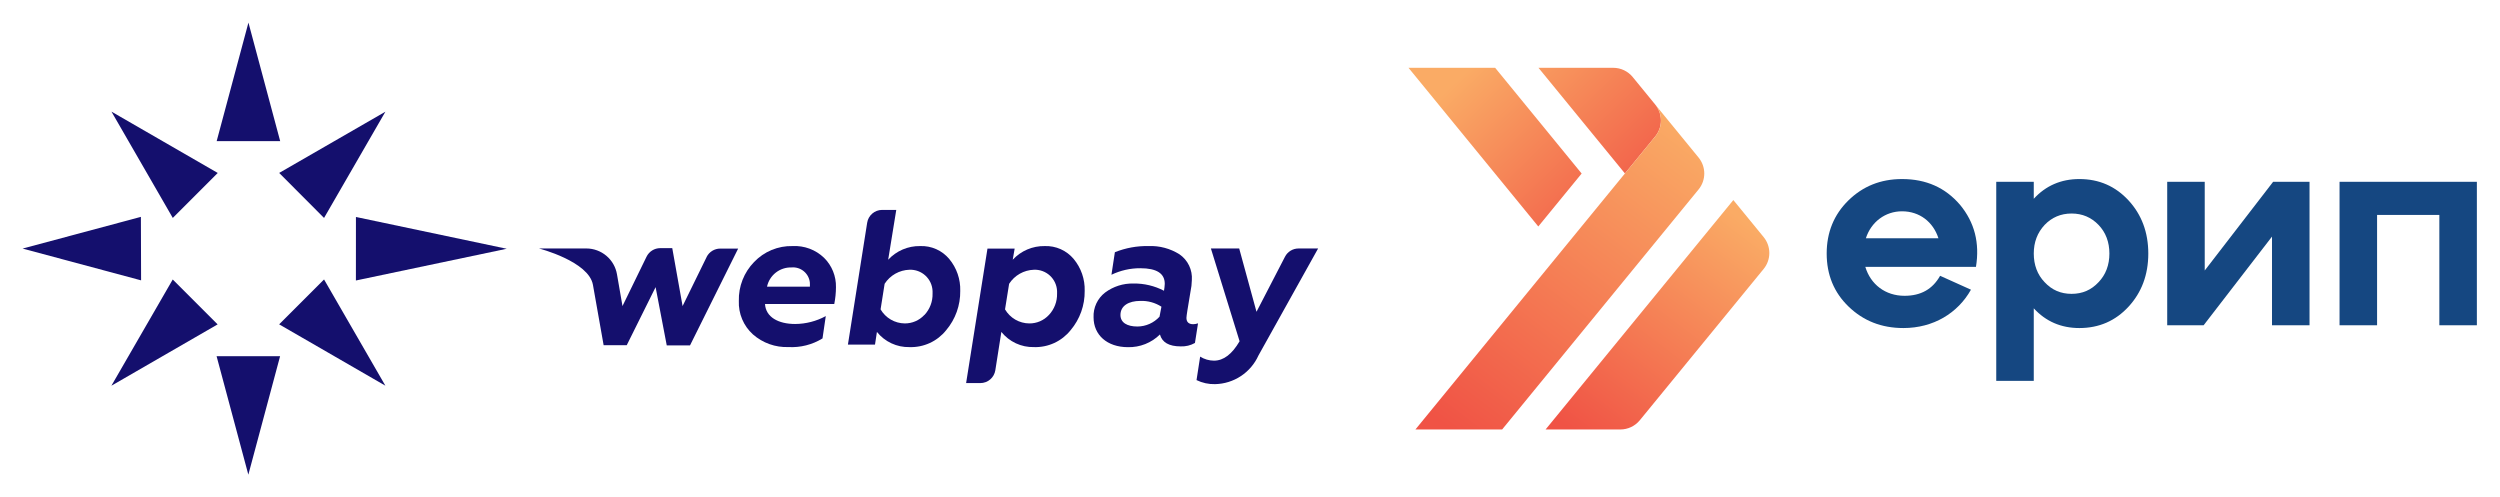 <svg width="2765" height="550" viewBox="0 0 2765 550" fill="none" xmlns="http://www.w3.org/2000/svg">
<g clip-path="url(#clip0_1912_5746)">
<path d="M2063.66 263.515H2143.91C2138.06 245.375 2123 233.697 2103.63 233.697C2085.19 233.697 2069.5 245.375 2063.66 263.515ZM2167.88 226.618C2183.88 245.993 2189.72 268.744 2185.41 295.186H2063.05C2068.89 314.551 2085.19 327.157 2106.4 327.157C2124.54 327.157 2137.46 319.782 2145.76 305.026L2179.88 320.396C2165.43 346.221 2138.37 362.82 2105.17 362.82C2080.88 362.82 2060.89 354.827 2044.6 339.15C2028.3 323.47 2020.31 303.792 2020.31 280.422C2020.31 257.059 2028.3 237.384 2044.29 221.704C2060.27 206.024 2079.96 198.031 2103.63 198.031C2130.38 198.031 2151.59 207.558 2167.88 226.618Z" fill="#154781"/>
<path d="M2291.17 325.005C2303.16 325.005 2313 320.702 2321 312.093C2328.98 303.793 2332.99 293.034 2332.99 280.425C2332.99 267.819 2328.98 257.06 2321 248.759C2313 240.454 2303.16 236.151 2291.17 236.151C2279.18 236.151 2269.34 240.454 2261.35 248.759C2253.36 257.368 2249.35 267.819 2249.35 280.425C2249.35 293.034 2253.36 303.793 2261.35 312.093C2269.34 320.702 2279.18 325.005 2291.17 325.005ZM2354.2 221.698C2368.65 237.385 2376.02 257.06 2376.02 280.425C2376.02 303.793 2368.65 323.468 2354.2 339.144C2339.75 354.83 2321.61 362.821 2299.78 362.821C2279.49 362.821 2262.57 355.446 2249.35 340.993V421.238H2207.85V201.103H2249.35V219.855C2262.57 205.406 2279.49 198.027 2299.78 198.027C2321.61 198.027 2339.75 206.022 2354.2 221.698Z" fill="#154781"/>
<path d="M2438.43 299.181L2514.06 201.103H2554.34V359.751H2512.83V261.673L2437.2 359.751H2396.93V201.103H2438.43V299.181Z" fill="#154781"/>
<path d="M2629.05 359.75H2587.54V201.104H2739.42V359.75H2697.91V237.693H2629.05V359.75Z" fill="#154781"/>
<path d="M1701.57 75.001L1797.18 191.849C1797.18 191.849 1830.76 150.839 1830.81 150.739C1839.22 140.381 1838.93 125.713 1830.68 115.644L1805.79 85.221C1800.51 78.763 1792.6 75.001 1784.26 75.001H1701.57ZM1557.82 75.001L1701.35 250.475L1749.3 191.924L1653.65 75.001H1557.82Z" fill="url(#paint0_linear_1912_5746)"/>
<path d="M1709.42 475.001H1792.09C1800.44 475.001 1808.34 471.255 1813.62 464.812L1950.59 297.463C1958.98 287.215 1958.98 272.461 1950.59 262.218L1917.08 221.26L1709.42 475.001Z" fill="url(#paint1_linear_1912_5746)"/>
<path d="M1830.82 150.739C1830.76 150.839 1797.18 191.849 1797.18 191.849L1797.17 191.865L1565.45 475.001H1661.35L1878.64 209.517C1887.03 199.265 1887.03 184.515 1878.64 174.265L1830.69 115.644C1838.93 125.713 1839.22 140.381 1830.82 150.739Z" fill="url(#paint2_linear_1912_5746)"/>
</g>
<g clip-path="url(#clip1_1912_5746)">
<path d="M781.555 284.239L754.942 338.532L743.523 274.438H730.174C727.027 274.448 723.946 275.339 721.279 277.01C718.612 278.68 716.466 281.065 715.085 283.893L688.473 338.504L682.388 303.401C681.014 295.404 676.86 288.15 670.659 282.918C664.457 277.686 656.607 274.812 648.494 274.804H596.074C596.074 274.804 651.19 289.004 655.795 315.055L667.617 381.817H693.162L725.092 317.573L737.419 381.976H763.171L816.395 274.934H796.597C793.478 274.929 790.418 275.79 787.758 277.421C785.099 279.053 782.945 281.39 781.536 284.174L781.555 284.239Z" fill="#140F6D"/>
<path d="M876.584 272.154C868.646 271.961 860.757 273.433 853.423 276.475C846.09 279.517 839.475 284.062 834.004 289.817C828.469 295.492 824.126 302.218 821.232 309.599C818.339 316.98 816.953 324.865 817.156 332.79C816.875 339.723 818.121 346.634 820.808 353.032C823.495 359.429 827.556 365.157 832.703 369.811C843.53 379.345 857.598 384.37 872.016 383.851C885.255 384.584 898.401 381.249 909.691 374.294L913.313 349.592C902.928 355.261 891.298 358.261 879.467 358.325C860.746 358.325 846.912 350.659 846.088 336.188H922.701C923.914 330.097 924.541 323.903 924.573 317.692C924.717 311.65 923.622 305.643 921.356 300.041C919.089 294.438 915.699 289.36 911.394 285.118C906.787 280.692 901.32 277.257 895.333 275.027C889.345 272.797 882.964 271.819 876.584 272.154V272.154ZM895.734 317.084H848.316C849.618 310.937 853.032 305.441 857.966 301.551C862.899 297.66 869.04 295.621 875.32 295.789C880.258 295.322 885.18 296.834 889.004 299.993C892.828 303.152 895.242 307.7 895.716 312.638C895.812 313.627 895.831 314.622 895.772 315.614L895.734 317.084Z" fill="#140F6D"/>
<path d="M1017.64 272.153C1011.02 272.043 1004.45 273.333 998.362 275.938C992.276 278.543 986.809 282.405 982.319 287.27L991.268 232.156H975.561C971.576 232.18 967.73 233.622 964.711 236.224C961.692 238.826 959.699 242.418 959.087 246.356L937.793 381.145H967.746L969.87 367.105C974.175 372.479 979.66 376.79 985.9 379.702C992.14 382.614 998.966 384.05 1005.85 383.897C1013.61 384.16 1021.33 382.604 1028.39 379.354C1035.44 376.103 1041.64 371.248 1046.48 365.177C1056.73 353.043 1062.25 337.621 1062.03 321.744C1062.41 308.886 1058.09 296.33 1049.86 286.437C1045.94 281.747 1041 278.02 1035.41 275.543C1029.82 273.067 1023.74 271.907 1017.64 272.153V272.153ZM1022.32 348.346C1019.55 351.327 1016.19 353.698 1012.46 355.31C1008.72 356.922 1004.69 357.738 1000.63 357.707C995.213 357.649 989.905 356.187 985.224 353.464C980.543 350.74 976.649 346.848 973.923 342.169L978.397 313.872C981.374 309.251 985.428 305.422 990.212 302.716C994.996 300.009 1000.37 298.505 1005.86 298.334C1009.09 298.204 1012.31 298.71 1015.34 299.824C1018.37 300.939 1021.15 302.639 1023.52 304.829C1025.9 307.018 1027.82 309.654 1029.17 312.585C1030.53 315.516 1031.29 318.686 1031.42 321.913C1031.47 322.848 1031.47 323.785 1031.42 324.721C1031.65 333.458 1028.43 341.935 1022.47 348.328L1022.32 348.346Z" fill="#140F6D"/>
<path d="M1155.4 272.155C1148.78 272.045 1142.21 273.334 1136.12 275.94C1130.04 278.545 1124.57 282.407 1120.08 287.272L1122.21 274.925H1092.15L1068.52 423.69H1084.27C1088.26 423.684 1092.12 422.256 1095.15 419.662C1098.19 417.069 1100.2 413.479 1100.83 409.537L1107.5 367.097C1111.81 372.471 1117.29 376.78 1123.53 379.692C1129.77 382.604 1136.6 384.04 1143.48 383.889C1151.24 384.152 1158.96 382.597 1166.02 379.346C1173.07 376.096 1179.27 371.24 1184.11 365.168C1194.36 353.035 1199.88 337.614 1199.66 321.737C1200.04 308.875 1195.72 296.316 1187.49 286.42C1183.58 281.752 1178.66 278.04 1173.1 275.568C1167.53 273.095 1161.48 271.928 1155.4 272.155ZM1160.08 348.348C1157.32 351.339 1153.96 353.718 1150.23 355.331C1146.49 356.943 1142.46 357.753 1138.39 357.708C1132.95 357.669 1127.62 356.216 1122.92 353.491C1118.22 350.767 1114.3 346.865 1111.56 342.17L1116.09 313.874C1119.07 309.252 1123.12 305.423 1127.91 302.716C1132.69 300.009 1138.06 298.506 1143.56 298.336C1146.78 298.205 1150 298.711 1153.03 299.826C1156.07 300.94 1158.85 302.641 1161.22 304.83C1163.59 307.02 1165.51 309.655 1166.87 312.586C1168.22 315.518 1168.99 318.688 1169.12 321.914C1169.17 322.85 1169.17 323.787 1169.12 324.722C1169.33 333.466 1166.1 341.943 1160.12 348.329L1160.08 348.348Z" fill="#140F6D"/>
<path d="M1319.69 358.569C1314.8 358.569 1312.2 356.238 1312.2 351.539C1312.2 350.21 1312.63 347.533 1313.27 343.236L1316.68 322.578C1317.59 318.386 1318.09 314.117 1318.18 309.829C1318.59 304.298 1317.55 298.756 1315.16 293.752C1312.77 288.747 1309.11 284.454 1304.55 281.299C1294.33 274.841 1282.38 271.648 1270.3 272.144C1257.55 271.878 1244.88 274.196 1233.05 278.959L1229.26 303.895C1239.22 299.088 1250.14 296.613 1261.19 296.659C1279.28 296.659 1288.23 302.416 1288.23 313.91C1288.11 316.481 1287.82 319.041 1287.38 321.576C1276.94 316.141 1265.31 313.388 1253.53 313.564C1242.29 313.318 1231.29 316.829 1222.26 323.542C1218.08 326.753 1214.74 330.925 1212.51 335.704C1210.29 340.484 1209.25 345.729 1209.49 350.996C1209.49 370.372 1224.39 383.973 1247.56 383.973C1254.09 384.117 1260.58 382.949 1266.65 380.537C1272.72 378.125 1278.25 374.519 1282.9 369.932C1285.24 378.637 1292.89 383.112 1305.86 383.112C1311.36 383.341 1316.82 382.024 1321.61 379.311L1325.02 357.604C1323.31 358.211 1321.51 358.536 1319.69 358.569V358.569ZM1282.43 350.266C1279.32 353.668 1275.54 356.39 1271.32 358.258C1267.11 360.127 1262.55 361.103 1257.94 361.124C1246.66 361.124 1239.22 356.865 1239.22 348.347C1239.22 338.135 1248.39 332.809 1261.14 332.809C1269.41 332.496 1277.58 334.724 1284.55 339.193L1282.43 350.266Z" fill="#140F6D"/>
<path d="M1421.18 283.986L1389.69 344.829L1370.55 274.822H1339.26L1370.98 377.412C1362.68 391.64 1353.32 398.885 1342.67 398.885C1337.25 398.861 1331.95 397.314 1327.37 394.42L1323.36 420.386C1329.71 423.503 1336.73 425.038 1343.8 424.86C1353.99 424.66 1363.92 421.574 1372.42 415.959C1380.93 410.343 1387.67 402.43 1391.86 393.138L1457.82 274.822H1436.11C1433.02 274.825 1429.99 275.682 1427.36 277.299C1424.72 278.916 1422.58 281.231 1421.18 283.986V283.986Z" fill="#140F6D"/>
<path d="M239.629 156.108L274.778 25L309.881 156.108H239.629ZM358.397 241.039L426.261 123.541L308.776 191.267L358.397 241.039ZM393.63 310.225L560.427 275.131L393.667 239.971L393.63 310.225ZM308.739 358.714L426.233 426.58L358.397 309.082L308.739 358.714ZM239.545 393.948L274.666 525L309.787 393.948H239.545ZM191.057 309.12L123.193 426.617L240.687 358.779L191.057 309.12ZM155.833 239.85L25 274.916L156.048 310.075L155.833 239.85ZM240.809 191.295L123.286 123.457L191.104 241.03L240.809 191.295Z" fill="#140F6D"/>
</g>
<defs>
<linearGradient id="paint0_linear_1912_5746" x1="1619.02" y1="81.237" x2="1811.74" y2="278.815" gradientUnits="userSpaceOnUse">
<stop stop-color="#FAAB65"/>
<stop offset="0.948" stop-color="#F05345"/>
<stop offset="1" stop-color="#F05345"/>
</linearGradient>
<linearGradient id="paint1_linear_1912_5746" x1="1918.57" y1="236.765" x2="1727.84" y2="488.531" gradientUnits="userSpaceOnUse">
<stop stop-color="#FAAB65"/>
<stop offset="0.948" stop-color="#F05345"/>
<stop offset="1" stop-color="#F05345"/>
</linearGradient>
<linearGradient id="paint2_linear_1912_5746" x1="1850.81" y1="130.891" x2="1581.12" y2="486.875" gradientUnits="userSpaceOnUse">
<stop stop-color="#FAAB65"/>
<stop offset="0.948" stop-color="#F05345"/>
<stop offset="1" stop-color="#F05345"/>
</linearGradient>
<clipPath id="clip0_1912_5746">
<rect width="1181.61" height="400" fill="white" transform="translate(1557.82 75)"/>
</clipPath>
<clipPath id="clip1_1912_5746">
<rect width="1432.82" height="500" fill="white" transform="translate(25 25)"/>
</clipPath>
</defs>
</svg>
